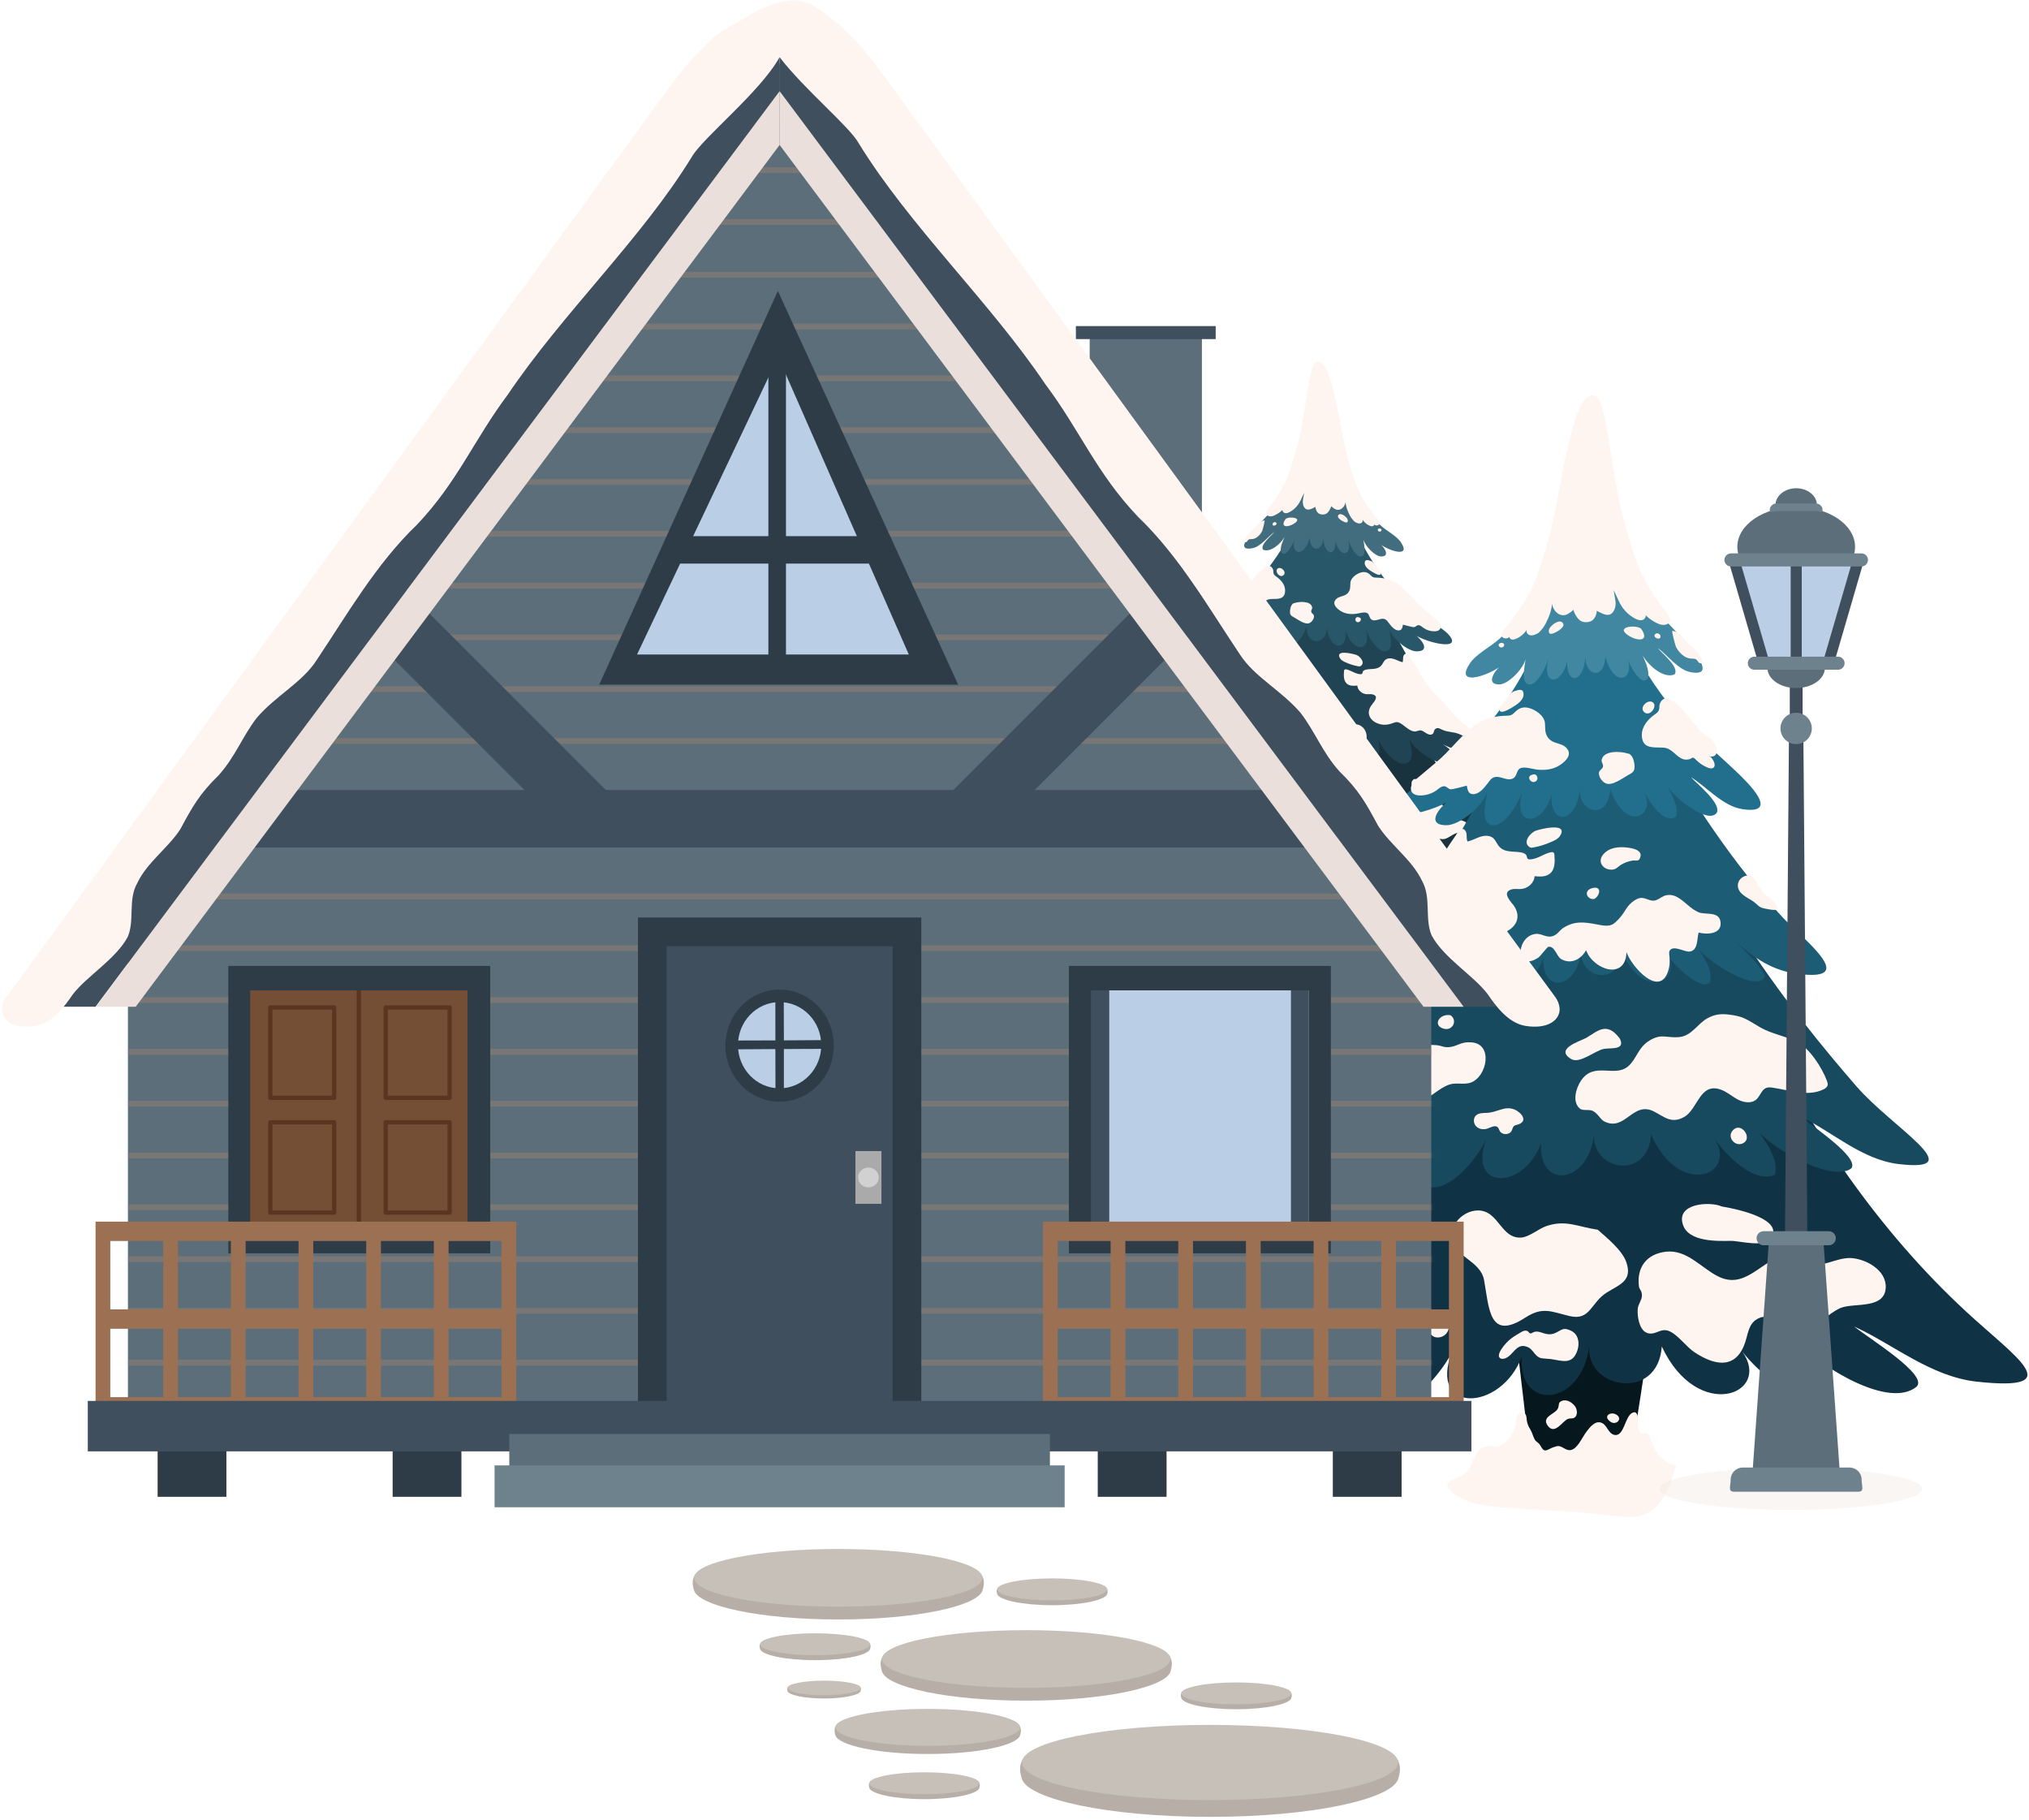 <?xml version="1.0" encoding="UTF-8"?> <svg xmlns="http://www.w3.org/2000/svg" width="475" height="426" viewBox="0 0 475 426" fill="none"> <path d="M298.369 223.398C298.369 223.398 302.409 254.688 304.109 257.688C304.439 258.268 317.789 257.688 317.789 257.688L321.929 222.398L298.369 223.398Z" fill="black"></path> <path d="M295.449 253.328C297.629 252.818 298.689 251.348 299.409 249.298C299.549 248.888 299.589 248.528 299.989 248.318C300.279 248.158 300.639 248.358 300.909 248.238C301.889 247.818 300.899 244.408 302.299 244.988C303.549 245.508 303.599 248.908 305.239 248.468C306.149 248.228 306.319 246.938 307.159 246.588C308.149 246.178 308.939 247.178 309.479 247.868C310.109 248.668 310.779 250.248 311.659 250.738C312.339 251.108 312.799 250.748 313.349 250.458C313.969 250.138 314.139 250.228 314.829 250.458C315.479 250.678 316.009 251.248 316.459 250.728C316.779 250.358 316.779 250.078 317.189 249.728C317.489 249.488 317.579 249.478 317.759 249.118C318.019 248.608 318.109 248.098 318.419 247.598C318.689 247.178 318.829 246.848 318.929 246.358C319.009 246.008 318.959 245.408 319.219 245.168C319.659 244.768 320.169 244.988 320.419 245.398C320.739 245.938 320.639 246.758 320.839 247.348C321.179 248.368 322.039 249.648 323.029 250.138C323.899 250.558 324.829 250.038 325.719 250.378C326.979 250.868 327.399 252.688 328.039 253.798C328.609 254.798 329.569 255.028 330.559 255.478C331.579 255.948 331.869 256.448 330.909 257.358C328.619 259.548 324.419 259.788 321.499 260.008C316.209 260.408 310.949 260.508 305.679 261.198C303.459 261.488 300.979 261.788 299.109 260.268C297.919 259.308 296.619 257.758 295.449 253.328Z" fill="#FFF5F0"></path> <path d="M311.459 243.91C311.109 244.3 310.94 245.11 311.26 245.58C311.59 246.08 312.029 245.82 312.499 246C313.349 246.31 314.54 248.54 315.64 247.13C316.81 245.64 314.489 245.25 314.089 244.37C313.819 243.77 314.119 243.41 313.429 243.15C312.879 242.94 312.119 243.13 311.459 243.91Z" fill="#FFF5F0"></path> <path d="M304.55 245.59C304.09 246.23 305 246.96 305.76 246.45C307.13 245.52 305.66 244.69 304.76 245.38C304.67 245.45 304.6 245.52 304.55 245.59Z" fill="#FFF5F0"></path> <path d="M304.47 153.318C304.17 153.328 303.86 153.398 303.53 153.518C300.29 154.788 300.03 135.168 299.49 137.248C292.18 165.818 277.51 203.438 249.67 229.138C241.96 236.248 233.41 241.708 248.02 240.128C255.33 239.338 261.27 234.198 267.38 231.438C264.89 233.418 255.63 239.098 257.54 240.918C261.92 244.488 272.56 237.758 275.99 234.198C274.09 236.968 271.76 240.148 272.87 242.098C275.74 244.488 282.61 238.538 285.01 235.378C280.23 242.098 292.06 246.658 297.7 234.578C298.32 243.268 309.62 241.308 309.14 234.588C310.34 244.068 320.39 244.858 319.77 236.168C323.02 244.858 334.62 245.258 330.76 235.378C332.01 238.148 337.22 244.858 341.93 244.468C346.63 244.068 344.66 238.538 343.91 235.378C345.22 238.938 354.02 244.468 359.28 244.468C367.69 244.468 361.51 238.938 356.64 236.958C361.62 240.518 388.77 240.868 377.51 235.798C368.14 231.588 358.32 220.398 354.6 216.018C336.65 194.898 326.13 177.858 318.9 153.308C318.38 151.578 307.36 153.208 304.47 153.318Z" fill="#0E1D25"></path> <path d="M304.701 132.52C304.471 132.53 304.221 132.58 303.961 132.69C301.421 133.76 300.541 133.71 300.181 135.49C295.371 159.3 277.171 181.91 267.011 193.59C261.301 200.16 248.851 207.17 260.331 205.83C266.071 205.16 270.741 200.82 275.541 198.49C273.591 200.16 266.571 204.78 267.811 206.5C270.691 208.7 279.621 203.83 282.311 200.83C280.811 203.17 279.291 205.17 279.861 207.5C283.111 209 287.511 204.5 289.401 201.83C285.651 207.5 294.941 211.36 299.371 201.15C299.861 208.49 308.741 206.83 308.361 201.16C309.311 209.17 317.201 209.84 316.711 202.49C319.271 209.83 328.381 210.17 325.341 201.82C326.321 204.16 330.421 209.83 334.111 209.5C337.811 209.17 336.261 204.49 335.661 201.82C336.691 204.82 343.611 209.5 347.741 209.5C354.351 209.5 349.501 204.83 345.671 203.16C347.491 204.13 367.141 207.64 361.481 203.26C354.881 198.14 346.591 192.63 343.661 188.93C329.561 171.09 321.681 153.25 316.011 132.51C315.641 131.05 306.971 132.43 304.701 132.52Z" fill="#18333E"></path> <path d="M307.79 119.422C307.62 119.432 307.45 119.472 307.27 119.552C305.46 120.382 304.83 120.342 304.57 121.712C301.14 140.042 282.96 162.962 277.46 168.162C272.91 172.452 267.98 176.912 276.17 175.882C280.26 175.372 282.96 173.502 286.2 170.682C284.81 171.972 281.36 175.422 281.5 176.392C282.8 178.712 289.92 174.332 291.84 172.022C290.77 173.822 289.69 175.362 290.09 177.162C291.29 178.712 295.55 174.852 296.89 172.792C294.21 177.162 300.84 180.132 304 172.272C304.35 177.922 310.68 176.642 310.41 172.282C311.09 178.452 316.72 178.962 316.37 173.312C318.19 178.972 324.69 179.222 322.53 172.802C323.23 174.602 326.15 178.972 328.79 178.712C331.43 178.452 330.32 174.852 329.9 172.802C330.63 175.112 335.57 178.712 338.52 178.712C343.23 178.712 339.77 175.112 337.04 173.832C343.95 177.722 354.73 177.312 348.42 174.012C343.17 171.272 337.7 165.722 335.61 162.872C325.55 149.132 319.94 135.392 315.89 119.432C315.59 118.292 309.41 119.352 307.79 119.422Z" fill="#204453"></path> <path d="M308.661 99.501C308.541 99.511 308.401 99.541 308.271 99.621C306.911 100.361 306.821 104.821 306.631 106.041C304.061 122.411 302.231 126.081 295.781 134.441C293.531 137.361 290.371 139.811 286.011 143.941C284.211 145.641 278.871 150.821 284.991 149.911C288.051 149.451 290.551 146.471 293.111 144.861C292.071 146.011 288.511 148.811 288.991 150.371C290.071 152.441 295.291 148.541 296.731 146.471C295.931 148.081 295.121 149.451 295.421 151.061C297.281 152.451 299.501 149.001 300.511 147.161C298.511 151.061 303.471 153.711 305.831 146.701C306.091 151.751 310.831 150.611 310.631 146.711C311.131 152.211 315.351 152.671 315.091 147.631C316.451 152.681 321.321 152.911 319.701 147.171C320.221 148.781 322.411 152.681 324.381 152.451C326.351 152.221 325.521 149.011 325.211 147.171C325.761 149.241 329.451 152.451 331.661 152.451C335.191 152.451 332.601 149.241 330.551 148.091C332.641 150.151 343.201 152.871 338.941 148.321C337.831 147.141 333.681 144.651 331.611 143.041C319.761 133.831 313.631 117.601 310.601 103.341C310.371 102.311 309.871 99.431 308.661 99.501Z" fill="#285769"></path> <path d="M308.45 89.868C308.37 89.868 308.28 89.898 308.2 89.958C307.32 90.518 307.26 93.928 307.14 94.858C305.48 107.348 304.29 110.148 300.11 116.528C298.65 118.748 296.61 120.628 293.78 123.778C292.62 125.078 289.15 129.028 293.12 128.328C295.11 127.978 296.72 125.698 298.38 124.478C297.7 125.348 294.85 127.558 295.71 128.678C297.46 129.378 299.79 127.278 300.72 125.698C300.2 126.928 299.68 127.978 299.87 129.198C300.87 130.758 302.52 127.618 303.17 126.218C301.87 129.198 305.09 131.218 306.62 125.868C306.79 129.718 309.86 128.848 309.73 125.868C310.06 130.068 312.79 130.418 312.62 126.568C313.5 130.418 316.65 130.598 315.6 126.218C315.94 127.448 317.36 130.418 318.63 130.248C319.91 130.078 319.37 127.628 319.17 126.218C319.53 127.798 321.92 130.248 323.35 130.248C325.64 130.248 323.96 127.798 322.63 126.918C323.98 128.498 330.52 130.948 328.07 127.098C327.14 125.518 324.66 124.298 323.32 123.068C315.64 116.048 311.67 103.658 309.71 92.778C309.56 92.018 309.23 89.818 308.45 89.868Z" fill="#416D7E"></path> <path d="M322.919 122.709C323.329 122.199 321.639 120.509 321.329 120.049C320.589 118.949 319.739 117.819 319.069 116.709C317.569 114.229 316.739 111.359 315.899 108.579C313.529 100.729 311.879 82.529 307.999 84.889C306.459 85.839 305.859 95.009 304.269 101.949C303.629 104.719 302.879 107.409 301.949 110.079C301.759 110.629 301.559 111.179 301.349 111.729C300.929 112.819 299.279 115.809 298.939 116.259C298.439 116.919 297.939 117.579 297.459 118.249C297.099 118.759 295.839 120.059 296.689 120.639C296.969 120.829 297.329 120.879 297.659 120.839C297.989 120.799 298.309 120.669 298.609 120.509C299.219 120.199 299.779 119.799 300.259 119.319C300.159 119.669 300.479 120.029 300.829 120.099C301.189 120.169 301.549 120.039 301.869 119.869C302.729 119.429 303.459 118.759 303.999 117.949C304.199 117.649 304.379 117.339 304.519 117.009C304.629 116.739 305.159 115.639 305.299 115.359C305.219 115.879 305.099 116.579 305.039 116.909C304.919 117.569 305.009 118.429 305.489 118.939C306.209 119.699 307.229 118.979 307.969 118.629C308.049 118.689 307.889 118.579 307.969 118.629C307.939 119.159 308.299 119.959 308.779 120.219C309.269 120.489 309.989 120.509 310.489 120.229C311.069 119.899 311.569 118.899 311.649 118.439C311.649 118.569 312.399 119.129 312.779 119.259C314.049 119.679 315.129 118.249 315.019 117.069C314.909 118.219 315.459 119.589 315.969 120.579C316.249 121.139 316.579 121.549 317.009 122.009C317.219 122.229 317.649 122.399 317.939 122.479C318.229 122.569 318.579 122.529 318.809 122.319C319.039 122.109 319.099 121.719 318.889 121.489C319.289 122.189 319.929 122.749 320.679 123.059C320.869 123.139 321.089 123.209 321.299 123.169C321.509 123.139 321.709 122.969 321.719 122.759C322.029 123.089 322.629 123.059 322.919 122.709Z" fill="#FFF5F0"></path> <path d="M314.28 120.46C313.83 120.26 313.38 120.27 313.23 120.73C313.05 121.24 314.07 121.87 314.44 122.04C314.95 122.28 315.53 122.53 315.53 121.81C315.52 121.36 314.89 120.72 314.28 120.46Z" fill="#FFF5F0"></path> <path d="M322.629 123.813C322.579 123.863 322.549 123.923 322.549 124.003C322.529 124.473 323.219 124.573 323.389 124.193C323.579 123.723 322.869 123.563 322.629 123.813Z" fill="#FFF5F0"></path> <path d="M300.97 121.469C299.56 123.479 301.48 123.519 303 122.519C305.12 121.119 301.75 120.799 300.97 121.469Z" fill="#FFF5F0"></path> <path d="M298.421 122.18C298.831 122.24 299.081 122.67 298.561 122.94C297.841 123.33 297.581 122.38 298.421 122.18Z" fill="#FFF5F0"></path> <path d="M291.7 125.703C292.25 124.943 293.17 124.093 293.33 123.973C294.17 123.293 294.85 121.913 296.04 121.813C296.18 121.803 295.56 124.153 295.46 124.343C295.03 125.173 294.16 126.093 293.17 126.173C292.86 126.203 292.51 126.143 292.26 126.333C292.12 126.443 292.04 126.613 291.93 126.743C291.81 126.873 291.62 126.973 291.46 126.893C291.13 126.703 291.33 126.223 291.7 125.703Z" fill="#FFF5F0"></path> <path d="M290.27 141.566C288.53 141.966 288.9 139.846 289.73 139.036C290.16 138.616 290.7 138.356 291.16 137.986C291.76 137.506 292.16 136.896 292.67 136.336C293.4 135.526 296.87 130.546 298.01 133.266C298.15 133.596 298.05 133.966 298.16 134.266C298.33 134.726 298.78 134.926 299.18 135.246C300.24 136.106 301.08 137.326 300.8 138.786C300.47 140.506 298.63 140.096 297.35 140.216C296.06 140.336 295.51 141.616 294.34 142.016C293.95 142.146 293.72 142.086 293.41 142.046C293.3 142.036 292.83 141.766 292.79 141.766C292.58 141.796 292.31 142.116 292.14 142.266C291.76 142.606 291.41 142.886 290.95 143.106C290.54 143.306 289.79 143.716 289.46 143.266C289.13 142.816 289.66 142.016 289.93 141.696" fill="#FFF5F0"></path> <path d="M298.899 133.347C298.629 134.057 299.659 135.287 300.449 134.637C301.349 133.887 299.869 132.477 299.089 133.087C298.999 133.167 298.939 133.247 298.899 133.347Z" fill="#FFF5F0"></path> <path d="M328.44 146.201C328.29 146.871 328.24 147.551 327.4 147.551C326.51 147.551 325.74 146.611 325.25 145.971C324.81 145.401 324.54 144.861 323.76 144.821C323 144.791 322.22 145.341 321.45 145.171C320.49 144.961 320.71 143.891 320.09 143.501C319.46 143.111 317.99 143.621 317.32 143.681C315.92 143.811 314.67 143.631 313.53 142.791C312.67 142.151 311.78 141.171 312.87 140.161C313.47 139.601 314.4 139.601 315.09 139.171C315.53 138.901 315.86 138.461 316 137.971C316.15 137.431 316.08 136.851 316.15 136.301C316.27 135.351 317.22 134.591 318.05 134.201C318.78 133.861 319.59 133.731 320.3 134.171C320.99 134.591 321.12 135.181 322 135.191C324.14 135.211 326.03 135.671 327.74 137.091C329.71 138.731 331.24 140.821 333.19 142.461C334.28 143.371 335.37 144.291 336.46 145.201C337.63 146.191 337.63 147.731 335.87 147.761C334.97 147.781 334.07 147.521 333.33 147.021C332.94 146.761 332.44 146.231 331.93 146.331C331.58 146.401 331.4 146.751 330.99 146.801C330.74 146.811 328.44 146.211 328.44 146.201Z" fill="#FFF5F0"></path> <path d="M320.98 131.319C320.37 131.129 319.55 130.769 319.49 131.739C319.43 132.759 320.68 133.509 321.42 133.949C321.87 134.209 323.57 135.199 323.21 133.879C323.08 133.379 322.35 132.909 322.07 132.459C321.73 131.929 321.61 131.619 320.98 131.319Z" fill="#FFF5F0"></path> <path d="M318.111 144.492C317.411 144.142 316.951 145.202 317.631 145.562C318.391 145.952 319.101 144.662 318.111 144.492Z" fill="#FFF5F0"></path> <path d="M303.099 141.13C302.349 141.17 302.039 142.32 301.999 142.94C301.939 143.8 302.109 144.06 302.869 144.46C303.839 144.97 305.529 146.34 306.589 145.81C307.199 145.51 307.709 144.69 307.599 144.08C307.549 143.78 307.039 143.57 306.969 143.18C306.899 142.81 307.249 142.49 307.189 142.16C306.889 140.55 304.029 140.81 303.099 141.13Z" fill="#FFF5F0"></path> <path d="M341.428 168.301C342.728 169.481 344.078 170.461 345.208 171.821C345.488 172.151 345.768 172.561 345.658 172.981C344.158 173.171 342.848 172.301 341.518 171.771C340.238 171.271 338.958 171.391 337.718 170.841C337.018 170.531 336.578 170.151 335.988 170.641C335.588 170.981 335.778 171.721 335.138 171.911C334.258 172.181 333.448 171.111 332.648 170.951C332.158 170.861 331.638 171.281 331.008 171.191C330.058 171.061 329.118 170.161 328.358 169.621C326.778 168.491 326.778 169.191 325.008 169.551C322.368 170.081 319.158 167.951 320.978 165.181C321.068 165.051 321.208 164.881 321.358 164.691C321.938 163.961 322.708 162.951 321.418 162.551C320.938 162.401 320.418 162.511 319.918 162.481C318.848 162.411 317.828 161.541 317.758 160.461C316.928 160.541 316.008 160.591 315.358 160.061C314.538 159.401 314.548 158.171 314.638 157.111C314.648 156.971 314.668 156.821 314.778 156.731C314.888 156.631 315.058 156.651 315.208 156.681C316.368 156.921 317.368 157.811 318.558 157.801C318.658 157.801 318.758 157.791 318.828 157.731C318.968 157.631 318.968 157.431 319.018 157.271C319.148 156.901 319.598 156.751 319.988 156.691C321.278 156.471 322.648 156.801 323.528 155.561C323.778 155.201 323.948 154.771 324.278 154.471C324.818 153.991 325.638 154.021 326.328 154.241C327.018 154.461 327.648 154.841 328.348 154.991C328.508 154.631 328.448 154.211 328.488 153.811C328.538 153.421 328.808 152.971 329.208 153.001C329.518 153.021 329.728 153.311 329.888 153.571C330.728 154.881 331.638 155.971 332.298 157.361C333.668 160.271 336.108 162.471 338.268 164.781C339.358 165.991 340.228 167.211 341.428 168.301Z" fill="#FFF5F0"></path> <path d="M314.85 154.949C315.84 155.419 316.88 155.749 317.95 155.949C318.13 155.979 318.32 156.009 318.48 155.919C319.76 155.179 318.41 153.609 317.56 153.299C316.86 153.039 312.37 151.919 313.73 154.109C313.97 154.499 314.4 154.739 314.82 154.939C314.84 154.939 314.85 154.939 314.85 154.949Z" fill="#FFF5F0"></path> <path d="M303.02 155.965C304.4 155.775 305.99 155.885 306.96 157.065C307.9 158.215 306.91 159.525 305.48 159.425C304.88 159.385 304.57 158.925 304.09 158.635C303.54 158.315 302.96 158.125 302.4 158.005C301.75 157.875 301.3 158.285 301.07 157.395C300.85 156.595 301.63 156.155 303.02 155.965Z" fill="#FFF5F0"></path> <path d="M308.329 164.048C307.459 163.568 307.089 161.988 308.549 162.318C310.219 162.688 309.459 164.258 308.329 164.048Z" fill="#FFF5F0"></path> <path d="M308 168.046C309.92 167.696 311.36 167.476 313.14 168.556C313.92 169.036 314.1 169.726 315.06 169.946C315.93 170.146 316.71 169.466 317.55 169.546C320.72 169.866 320.89 175.715 317.18 173.295C316.83 173.065 315.78 171.596 315.54 171.576C314.51 171.476 314.29 173.116 313.54 173.526C311.97 174.406 310.42 173.526 309.62 172.116C308.53 175.176 303.41 176.935 303.26 172.425C302.45 174.755 297.79 179.956 296.58 174.996C296.44 174.426 296.43 173.845 296.47 173.265C296.49 172.965 296.61 172.486 296.45 172.206C295.89 171.266 294.06 172.436 293.33 172.346C291.92 172.166 292.2 170.336 291.88 169.346C290.65 169.676 288.24 169.646 288.42 167.746C288.59 165.896 290.81 166.626 291.92 166.136C293.19 165.576 294.02 164.455 295.21 163.785C295.76 163.475 296.36 163.356 296.98 163.476C297.48 163.576 297.91 163.925 298.35 164.145C298.52 164.225 298.68 164.296 298.86 164.316C299.62 164.426 300.34 163.746 301.15 163.916C301.43 163.976 301.68 164.106 301.92 164.256C302.51 164.616 303.01 165.146 303.37 165.746C303.84 166.546 304.55 167.446 305.31 167.986C306.05 168.496 307.23 168.196 308 168.046Z" fill="#FFF5F0"></path> <path d="M283.209 160.727C282.829 160.927 282.659 161.637 282.439 161.997C282.219 162.357 281.979 162.717 281.699 163.037C281.269 163.517 280.719 163.857 280.249 164.307C280.059 164.487 279.289 165.277 279.439 165.607C279.609 166.017 281.299 165.597 281.619 165.537C282.399 165.387 282.619 164.927 283.219 164.497C284.119 163.847 285.669 163.317 285.729 161.977C285.769 160.597 283.909 159.837 283.209 160.727Z" fill="#FFF5F0"></path> <path d="M349.93 196.246C349.95 196.606 350.06 197.006 350.3 197.446C351.51 199.726 354.15 200.046 356.28 201.056C357.8 201.776 361.04 205.276 362.13 202.786C363.19 200.366 357.79 199.606 356.27 198.466C354.99 197.506 354.33 195.716 352.81 195.036C351.11 194.286 349.87 194.936 349.93 196.246Z" fill="#FFF5F0"></path> <path d="M320.859 197.256C319.839 197.726 318.739 199.026 320.309 199.576C320.539 199.656 320.799 199.666 320.989 199.826C321.199 200.006 321.239 200.316 321.359 200.576C321.699 201.266 322.879 201.286 323.239 200.606C323.339 200.426 323.389 200.206 323.529 200.056C323.929 199.636 324.599 200.026 325.149 200.226C325.749 200.446 326.479 200.356 326.929 199.906C327.379 199.456 327.449 198.636 326.999 198.186C326.559 197.746 325.859 197.776 325.239 197.756C323.709 197.696 322.509 196.656 321.049 197.176C320.989 197.206 320.919 197.226 320.859 197.256Z" fill="#FFF5F0"></path> <path d="M327.749 186.647C324.229 186.827 325.219 192.007 327.749 192.967C328.869 193.387 330.089 192.927 331.199 193.297C332.839 193.857 334.159 195.417 335.909 196.017C338.589 196.937 338.629 196.057 340.689 195.097C341.689 194.637 343.829 195.297 344.049 193.867C344.289 192.367 341.979 192.017 340.989 191.627C338.829 190.767 339.089 189.967 337.729 188.457C336.669 187.277 334.699 186.927 333.199 187.077C332.239 187.177 332.049 187.517 330.979 187.357C329.849 187.207 329.319 186.527 327.749 186.647Z" fill="#FFF5F0"></path> <path d="M331.008 182.365C329.838 183.155 330.628 184.855 332.038 184.495C333.878 184.035 332.828 182.075 331.008 182.365Z" fill="#FFF5F0"></path> <path d="M282.119 184.328C280.319 185.338 278.259 185.638 276.419 186.548C274.419 187.538 272.419 190.678 271.659 192.738C271.579 192.958 271.509 193.198 271.569 193.418C271.649 193.728 271.939 193.918 272.219 194.058C274.659 195.258 277.539 194.188 280.239 193.788C280.559 193.738 280.899 193.708 281.209 193.808C281.979 194.078 282.189 195.078 282.799 195.628C283.569 196.328 284.799 196.138 285.719 195.658C286.639 195.178 287.429 194.448 288.409 194.098C291.719 192.908 292.039 197.158 294.149 198.378C296.169 199.548 297.299 198.388 298.929 197.548C302.309 195.808 303.479 200.788 306.789 199.098C307.429 198.768 307.779 197.828 308.609 197.438C309.229 197.148 310.149 197.488 310.649 197.058C311.859 196.008 311.239 193.898 310.499 192.758C308.429 189.548 305.159 192.278 303.009 190.408C301.659 189.238 301.499 187.488 299.669 186.358C297.729 185.168 296.939 186.008 294.919 185.798C292.989 185.588 292.089 183.678 290.489 182.818C289.059 182.048 287.909 182.128 286.379 182.378C284.579 182.658 283.649 183.468 282.119 184.328Z" fill="#FFF5F0"></path> <path d="M284.3 201.505C284.39 200.505 285.66 199.445 286.59 200.615C287.4 201.635 286.19 203.065 285.02 202.605C284.46 202.385 284.26 201.945 284.3 201.505Z" fill="#FFF5F0"></path> <path d="M304.33 186.035C303.39 187.855 305.64 187.505 306.77 187.665C308.13 187.865 310.62 190.085 311.98 189.275C314.69 187.655 310.53 186.465 309.61 185.935C307.84 184.925 306.4 183.275 304.33 186.035Z" fill="#FFF5F0"></path> <path d="M334.88 222.907C333.18 228.607 337.21 226.847 340.4 228.157C342.51 229.027 344.9 231.347 347.51 230.657C349.01 230.267 348.59 228.757 349.91 228.047C351.27 227.317 352.95 228.257 354.25 228.627C355.67 229.037 361.53 229.857 359.04 226.567C360.27 226.137 361.68 227.697 363.2 227.437C365.39 227.067 364.11 225.587 362.85 224.087C360.54 221.347 357.9 217.087 354.65 215.477C352.09 214.207 353.07 216.367 351.55 217.977C349.83 219.797 346.94 218.727 344.88 218.177C341.44 217.257 337.77 217.657 334.88 222.907Z" fill="#FFF5F0"></path> <path d="M353.26 231.817C352.65 232.277 351.67 232.617 351.05 231.967C350.54 231.437 350.55 230.497 351.3 230.217C351.69 230.067 352.11 229.997 352.53 230.017C352.62 230.017 352.72 230.027 352.81 229.987C352.88 229.957 352.93 229.887 353 229.847C353.22 229.697 353.54 229.767 353.74 229.947C354.57 230.697 353.95 231.287 353.26 231.817Z" fill="#FFF5F0"></path> <path d="M354.39 237.365C353.59 240.135 355.99 240.605 358.06 241.025C359.79 241.365 362.18 242.595 363.89 242.445C364.48 240.655 362.8 240.515 361.78 239.635C360.56 238.585 360.21 237.225 359.19 236.065C358.44 235.205 357.33 234.375 356.13 234.525C354.15 234.755 354.34 236.475 354.39 237.365Z" fill="#FFF5F0"></path> <path d="M307.79 216.189C306.34 217.469 303.94 219.429 303.3 221.279C302.28 224.229 304.3 224.799 306.35 226.069C308.92 227.659 308.93 230.589 312.27 229.789C315.12 229.099 316.49 228.279 319.2 230.039C324.9 233.739 324.9 228.729 325.72 224.139C326.27 221.049 330.5 220.429 330.82 217.579C331.16 214.589 327.6 212.169 325.12 213.559C323.2 214.639 322.47 217.619 319.86 217.429C318.59 217.339 317.12 216.029 315.88 215.609C312.78 214.569 310.97 215.719 307.79 216.189Z" fill="#FFF5F0"></path> <path d="M321.39 233.283C320.88 232.913 320.27 232.553 319.72 232.243C319.41 232.063 318.96 232.013 318.72 232.283C318.65 232.353 318.61 232.453 318.52 232.503C318.34 232.603 318.13 232.443 317.95 232.353C317.57 232.163 317.12 232.243 316.72 232.373C315.72 232.713 315.1 232.823 314.16 232.293C313.26 231.793 313.04 231.643 312.07 232.073C310.88 232.603 310.63 233.973 310.99 235.133C311.77 237.603 313.44 236.803 315.29 236.553C315.64 236.503 316.63 236.493 316.96 236.353C317.78 235.993 318.04 235.043 318.78 234.703C320.86 233.753 321.14 236.513 322.88 236.543C324.27 236.323 322.46 234.073 321.39 233.283Z" fill="#FFF5F0"></path> <path d="M277.85 229.625C279.22 230.535 280.89 229.495 282.29 230.065C284.21 230.855 284.03 232.805 284.78 234.525C286.4 238.285 289.65 237.375 292.49 235.525C293.85 234.645 295.01 232.905 296.4 232.215C297.9 231.475 298.72 232.995 300.11 232.405C301.3 231.905 301.58 229.755 301.49 228.665C301.43 227.925 300.82 227.265 300.83 226.565C300.83 225.715 301.23 225.665 301.3 225.105C301.69 222.215 300.17 219.975 297.01 219.645C293.72 219.305 291.51 222.175 288.87 223.525C284.69 225.655 282.27 221.365 278.67 220.305C276.7 219.725 276.16 221.055 274.39 221.595C272.38 222.215 270.11 220.545 267.87 220.655C265.58 220.765 262.24 222.525 262.39 225.345C262.57 228.685 267.16 227.725 269.3 228.445C272.03 229.365 275.49 234.505 277.85 229.625Z" fill="#FFF5F0"></path> <path d="M288.24 212.516C290.06 211.696 295.47 211.956 294.38 215.366C293.48 218.176 288.8 217.956 286.82 217.936C285.39 217.916 281.42 219.116 280.39 217.386C278.72 214.586 285.15 213.026 288.24 212.516Z" fill="#FFF5F0"></path> <path d="M331.419 230.643C332.269 230.143 334.289 230.543 334.279 231.983C334.269 233.973 330.519 233.373 331.419 230.643Z" fill="#FFF5F0"></path> <path d="M388.051 298.543C388.051 298.543 382.051 345.013 379.531 349.473C379.041 350.333 359.221 349.473 359.221 349.473L353.061 297.062L388.051 298.543Z" fill="#06171E"></path> <path d="M392.371 343.007C389.131 342.257 387.561 340.067 386.491 337.027C386.281 336.417 386.221 335.887 385.631 335.577C385.201 335.347 384.671 335.637 384.271 335.467C382.811 334.847 384.291 329.777 382.201 330.647C380.341 331.417 380.261 336.477 377.831 335.817C376.481 335.457 376.221 333.547 374.971 333.027C373.501 332.417 372.331 333.897 371.521 334.927C370.581 336.107 369.601 338.467 368.281 339.187C367.281 339.737 366.591 339.197 365.771 338.767C364.861 338.287 364.591 338.427 363.571 338.767C362.611 339.087 361.811 339.937 361.151 339.167C360.671 338.617 360.681 338.197 360.061 337.687C359.621 337.327 359.491 337.317 359.211 336.777C358.831 336.017 358.691 335.257 358.231 334.527C357.831 333.897 357.631 333.407 357.471 332.687C357.351 332.157 357.431 331.277 357.041 330.927C356.391 330.327 355.631 330.657 355.261 331.267C354.781 332.067 354.931 333.287 354.641 334.167C354.141 335.677 352.861 337.587 351.381 338.307C350.091 338.937 348.711 338.157 347.391 338.667C345.511 339.397 344.891 342.097 343.951 343.747C343.101 345.227 341.681 345.577 340.211 346.247C338.691 346.937 338.261 347.687 339.691 349.047C343.091 352.297 349.331 352.657 353.661 352.977C361.521 353.567 369.321 353.717 377.151 354.737C380.441 355.167 384.131 355.617 386.901 353.357C388.701 351.877 390.641 349.577 392.371 343.007Z" fill="#FFF5F0"></path> <path d="M368.612 329.004C369.132 329.594 369.382 330.794 368.912 331.484C368.412 332.224 367.762 331.844 367.072 332.104C365.812 332.564 364.042 335.884 362.402 333.784C360.672 331.574 364.112 330.994 364.702 329.684C365.112 328.784 364.652 328.264 365.672 327.874C366.492 327.564 367.632 327.854 368.612 329.004Z" fill="#FFF5F0"></path> <path d="M378.862 331.514C379.552 332.464 378.192 333.554 377.062 332.794C375.032 331.414 377.212 330.184 378.542 331.204C378.682 331.294 378.782 331.404 378.862 331.514Z" fill="#FFF5F0"></path> <path d="M378.99 194.458C379.43 194.478 379.9 194.568 380.38 194.758C385.19 196.638 385.58 167.508 386.38 170.588C397.24 213.018 419.02 268.898 460.37 307.068C471.82 317.638 484.52 325.738 462.82 323.388C451.97 322.218 443.14 314.578 434.07 310.478C437.77 313.408 451.52 321.858 448.68 324.568C442.17 329.878 426.37 319.878 421.28 314.588C424.11 318.698 427.56 323.428 425.91 326.328C421.65 329.878 411.45 321.048 407.88 316.348C414.98 326.328 397.41 333.108 389.04 315.158C388.12 328.068 371.33 325.148 372.04 315.178C370.25 329.268 355.33 330.438 356.26 317.528C351.43 330.438 334.21 331.028 339.94 316.358C338.08 320.468 330.34 330.448 323.36 329.858C316.38 329.268 319.31 321.058 320.42 316.358C318.48 321.638 305.4 329.858 297.59 329.858C285.09 329.858 294.27 321.638 301.51 318.708C294.11 323.988 253.78 324.518 270.52 316.988C284.43 310.728 299.02 294.108 304.55 287.608C331.2 256.238 346.84 230.938 357.57 194.468C358.32 191.868 374.69 194.288 378.99 194.458Z" fill="#103245"></path> <path d="M378.641 163.571C378.991 163.591 379.351 163.661 379.741 163.821C383.521 165.411 384.821 165.341 385.361 167.981C392.501 203.341 419.541 236.921 434.621 254.281C443.101 264.041 461.591 274.451 444.541 272.461C436.011 271.471 429.081 265.021 421.941 261.551C424.841 264.031 435.261 270.901 433.421 273.451C429.141 276.711 415.881 269.491 411.881 265.021C414.101 268.491 416.361 271.471 415.521 274.931C410.691 277.151 404.161 270.471 401.351 266.511C406.931 274.931 393.121 280.671 386.541 265.511C385.811 276.411 372.621 273.951 373.181 265.521C371.781 277.411 360.051 278.411 360.771 267.501C356.981 278.411 343.441 278.901 347.951 266.511C346.491 269.981 340.411 278.411 334.921 277.911C329.431 277.411 331.731 270.471 332.611 266.511C331.091 270.971 320.811 277.911 314.671 277.911C304.851 277.911 312.061 270.971 317.751 268.491C315.041 269.941 285.861 275.151 294.271 268.641C304.081 261.041 316.391 252.851 320.731 247.351C341.681 220.861 353.371 194.361 361.801 163.561C362.401 161.381 375.271 163.431 378.641 163.571Z" fill="#174A5F"></path> <path d="M374.049 144.108C374.299 144.118 374.559 144.178 374.829 144.308C377.529 145.538 378.459 145.478 378.839 147.508C383.929 174.738 410.939 208.778 419.109 216.498C425.869 222.878 433.189 229.488 421.029 227.958C414.949 227.198 410.939 224.418 406.129 220.238C408.199 222.148 413.309 227.278 413.109 228.718C411.189 232.168 400.609 225.668 397.749 222.228C399.339 224.898 400.949 227.188 400.339 229.858C398.549 232.168 392.239 226.418 390.239 223.368C394.219 229.858 384.369 234.268 379.679 222.598C379.159 230.998 369.759 229.098 370.159 222.608C369.159 231.768 360.789 232.538 361.309 224.138C358.609 232.538 348.949 232.918 352.169 223.378C351.129 226.048 346.789 232.538 342.869 232.158C338.959 231.778 340.599 226.428 341.229 223.378C340.139 226.818 332.809 232.158 328.429 232.158C321.429 232.158 326.569 226.818 330.629 224.908C320.369 230.688 304.359 230.068 313.739 225.178C321.539 221.108 329.659 212.858 332.759 208.628C347.699 188.228 356.039 167.818 362.049 144.108C362.469 142.428 371.639 143.998 374.049 144.108Z" fill="#1C5C75"></path> <path d="M372.76 114.517C372.94 114.527 373.14 114.587 373.34 114.697C375.36 115.787 375.49 122.417 375.77 124.237C379.58 148.547 382.3 154.007 391.89 166.417C395.23 170.747 399.92 174.387 406.4 180.527C409.07 183.057 417.01 190.747 407.91 189.387C403.36 188.707 399.66 184.277 395.85 181.887C397.4 183.587 402.69 187.757 401.98 190.067C400.37 193.147 392.62 187.347 390.49 184.277C391.68 186.667 392.88 188.707 392.43 191.097C389.67 193.157 386.37 188.027 384.87 185.307C387.85 191.097 380.48 195.037 376.97 184.617C376.58 192.117 369.54 190.417 369.84 184.627C369.09 192.807 362.83 193.487 363.22 185.987C361.2 193.487 353.97 193.827 356.38 185.307C355.6 187.697 352.36 193.487 349.42 193.147C346.49 192.807 347.72 188.037 348.19 185.307C347.38 188.377 341.89 193.147 338.61 193.147C333.37 193.147 337.22 188.377 340.25 186.677C337.15 189.747 321.47 193.767 327.79 187.017C329.43 185.267 335.6 181.567 338.67 179.177C356.27 165.507 365.38 141.387 369.88 120.217C370.22 118.697 370.96 114.427 372.76 114.517Z" fill="#216F8C"></path> <path d="M373.069 100.22C373.189 100.23 373.319 100.27 373.449 100.35C374.759 101.18 374.84 106.24 375.03 107.63C377.5 126.18 379.259 130.34 385.469 139.81C387.639 143.11 390.669 145.89 394.869 150.58C396.599 152.51 401.739 158.38 395.849 157.34C392.899 156.82 390.499 153.44 388.039 151.62C389.039 152.92 393.289 156.19 392.009 157.86C389.419 158.9 385.949 155.78 384.569 153.44C385.339 155.26 386.119 156.82 385.829 158.64C384.349 160.96 381.899 156.3 380.929 154.22C382.859 158.64 378.089 161.65 375.809 153.69C375.559 159.41 370.999 158.12 371.189 153.7C370.699 159.94 366.649 160.46 366.899 154.74C365.589 160.46 360.909 160.72 362.469 154.22C361.969 156.04 359.859 160.46 357.959 160.2C356.059 159.94 356.859 156.3 357.159 154.22C356.629 156.56 353.079 160.2 350.959 160.2C347.559 160.2 350.059 156.56 352.019 155.26C350.009 157.6 340.299 161.24 343.949 155.52C345.329 153.18 349.009 151.36 350.999 149.54C362.399 139.11 368.299 120.71 371.219 104.56C371.429 103.41 371.909 100.15 373.069 100.22Z" fill="#4287A1"></path> <path d="M351.589 149.004C350.969 148.244 353.499 145.734 353.949 145.064C355.049 143.434 356.309 141.754 357.309 140.104C359.539 136.424 360.759 132.164 362.009 128.024C365.529 116.364 367.979 89.334 373.739 92.834C376.029 94.244 376.909 107.864 379.289 118.174C380.229 122.284 381.349 126.284 382.729 130.254C383.019 131.074 383.299 131.894 383.619 132.704C384.249 134.314 386.689 138.764 387.199 139.434C387.949 140.414 388.689 141.394 389.399 142.394C389.929 143.144 391.809 145.074 390.549 145.944C390.139 146.224 389.609 146.304 389.109 146.244C388.609 146.184 388.139 145.984 387.689 145.754C386.789 145.294 385.959 144.694 385.239 143.984C385.389 144.504 384.919 145.044 384.389 145.144C383.859 145.254 383.319 145.044 382.839 144.804C381.559 144.144 380.469 143.144 379.679 141.954C379.389 141.514 379.109 141.044 378.909 140.554C378.739 140.144 377.959 138.524 377.759 138.104C377.879 138.874 378.059 139.924 378.149 140.404C378.339 141.384 378.189 142.654 377.479 143.414C376.409 144.544 374.889 143.474 373.799 142.954C373.919 142.874 373.679 143.034 373.799 142.954C373.839 143.744 373.319 144.924 372.599 145.314C371.869 145.714 370.799 145.754 370.059 145.324C369.199 144.834 368.449 143.344 368.329 142.664C368.329 142.854 367.219 143.694 366.639 143.884C364.749 144.504 363.149 142.394 363.319 140.624C363.479 142.334 362.659 144.364 361.909 145.834C361.489 146.664 361.009 147.274 360.359 147.954C360.039 148.284 359.409 148.524 358.969 148.654C358.529 148.784 358.019 148.724 357.679 148.414C357.339 148.104 357.259 147.524 357.559 147.184C356.959 148.224 356.009 149.054 354.899 149.514C354.609 149.634 354.299 149.734 353.989 149.684C353.679 149.634 353.379 149.394 353.359 149.084C352.899 149.564 352.009 149.524 351.589 149.004Z" fill="#FFF5F0"></path> <path d="M364.41 145.654C365.08 145.354 365.74 145.374 365.98 146.054C366.24 146.814 364.74 147.744 364.19 147.994C363.43 148.344 362.57 148.714 362.58 147.654C362.58 147.004 363.51 146.044 364.41 145.654Z" fill="#FFF5F0"></path> <path d="M352.02 150.634C352.09 150.704 352.13 150.794 352.14 150.914C352.17 151.614 351.15 151.764 350.9 151.204C350.59 150.504 351.65 150.264 352.02 150.634Z" fill="#FFF5F0"></path> <path d="M384.191 147.154C386.291 150.134 383.431 150.204 381.171 148.704C378.021 146.634 383.021 146.164 384.191 147.154Z" fill="#FFF5F0"></path> <path d="M387.969 148.211C387.349 148.291 386.999 148.931 387.759 149.341C388.819 149.911 389.219 148.511 387.969 148.211Z" fill="#FFF5F0"></path> <path d="M397.949 153.446C397.139 152.316 395.77 151.056 395.53 150.866C394.28 149.866 393.269 147.806 391.499 147.656C391.289 147.636 392.219 151.136 392.359 151.416C392.989 152.656 394.29 154.016 395.77 154.136C396.24 154.176 396.749 154.096 397.119 154.376C397.329 154.536 397.439 154.786 397.619 154.986C397.789 155.186 398.079 155.336 398.309 155.206C398.799 154.926 398.499 154.216 397.949 153.446Z" fill="#FFF5F0"></path> <path d="M400.071 177.001C402.661 177.601 402.111 174.451 400.881 173.241C400.241 172.621 399.451 172.231 398.761 171.691C397.871 170.981 397.271 170.071 396.521 169.231C395.441 168.031 390.281 160.641 388.591 164.681C388.391 165.171 388.541 165.721 388.371 166.161C388.121 166.851 387.451 167.141 386.851 167.621C385.281 168.901 384.021 170.711 384.441 172.881C384.931 175.441 387.661 174.821 389.561 175.001C391.471 175.181 392.291 177.071 394.021 177.681C394.591 177.881 394.951 177.781 395.401 177.731C395.561 177.711 396.251 177.311 396.321 177.321C396.641 177.371 397.041 177.841 397.281 178.061C397.851 178.571 398.371 178.991 399.041 179.311C399.651 179.611 400.761 180.221 401.251 179.551C401.751 178.891 400.961 177.701 400.551 177.211" fill="#FFF5F0"></path> <path d="M387.25 164.801C387.65 165.861 386.12 167.691 384.95 166.711C383.61 165.591 385.81 163.501 386.97 164.411C387.1 164.531 387.2 164.661 387.25 164.801Z" fill="#FFF5F0"></path> <path d="M343.38 183.879C343.6 184.879 343.68 185.879 344.93 185.879C346.25 185.869 347.39 184.479 348.13 183.529C348.79 182.689 349.18 181.869 350.34 181.829C351.46 181.789 352.63 182.599 353.78 182.349C355.21 182.049 354.88 180.439 355.81 179.869C356.75 179.289 358.92 180.049 359.93 180.139C362 180.329 363.87 180.059 365.56 178.809C366.83 177.869 368.15 176.409 366.55 174.899C365.66 174.069 364.28 174.059 363.25 173.429C362.6 173.029 362.1 172.379 361.89 171.639C361.66 170.839 361.77 169.979 361.67 169.149C361.5 167.729 360.08 166.609 358.84 166.039C357.75 165.539 356.56 165.339 355.5 165.989C354.47 166.619 354.28 167.489 352.98 167.509C349.8 167.539 347 168.219 344.46 170.339C341.54 172.769 339.26 175.879 336.36 178.309C334.74 179.669 333.13 181.019 331.51 182.379C329.77 183.839 329.78 186.139 332.38 186.179C333.71 186.199 335.05 185.819 336.16 185.069C336.74 184.679 337.48 183.889 338.24 184.039C338.75 184.139 339.02 184.669 339.64 184.739C339.97 184.799 343.38 183.899 343.38 183.879Z" fill="#FFF5F0"></path> <path d="M354.461 161.791C355.371 161.511 356.591 160.981 356.671 162.421C356.761 163.941 354.901 165.051 353.801 165.701C353.131 166.091 350.611 167.552 351.141 165.602C351.341 164.852 352.421 164.171 352.841 163.501C353.351 162.691 353.521 162.231 354.461 161.791Z" fill="#FFF5F0"></path> <path d="M358.72 181.338C359.76 180.818 360.44 182.398 359.43 182.928C358.3 183.508 357.25 181.598 358.72 181.338Z" fill="#FFF5F0"></path> <path d="M381.011 176.353C382.121 176.413 382.581 178.113 382.641 179.043C382.731 180.323 382.481 180.703 381.351 181.303C379.911 182.063 377.391 184.093 375.831 183.313C374.921 182.863 374.171 181.643 374.341 180.743C374.421 180.303 375.161 179.993 375.271 179.403C375.371 178.853 374.851 178.383 374.951 177.883C375.381 175.493 379.641 175.883 381.011 176.353Z" fill="#FFF5F0"></path> <path d="M324.079 216.71C322.149 218.46 320.149 219.92 318.469 221.94C318.059 222.43 317.639 223.05 317.799 223.67C320.019 223.96 321.969 222.65 323.949 221.88C325.849 221.14 327.749 221.31 329.599 220.49C330.629 220.03 331.289 219.47 332.169 220.2C332.769 220.7 332.489 221.8 333.429 222.08C334.739 222.47 335.939 220.89 337.139 220.66C337.859 220.52 338.639 221.14 339.569 221.01C340.979 220.82 342.379 219.47 343.499 218.67C345.849 216.99 345.849 218.04 348.479 218.57C352.399 219.36 357.158 216.19 354.468 212.08C354.338 211.88 354.128 211.63 353.908 211.36C353.048 210.28 351.909 208.78 353.829 208.18C354.539 207.96 355.319 208.13 356.059 208.08C357.659 207.98 359.159 206.68 359.259 205.08C360.489 205.2 361.859 205.27 362.829 204.49C364.049 203.51 364.029 201.68 363.899 200.11C363.879 199.9 363.859 199.68 363.699 199.55C363.529 199.4 363.279 199.43 363.059 199.47C361.339 199.83 359.849 201.15 358.089 201.14C357.949 201.14 357.799 201.13 357.689 201.04C357.489 200.89 357.489 200.59 357.399 200.35C357.199 199.8 356.539 199.58 355.959 199.49C354.039 199.17 352.019 199.66 350.709 197.81C350.329 197.27 350.089 196.63 349.599 196.19C348.799 195.48 347.569 195.52 346.549 195.85C345.529 196.18 344.589 196.74 343.539 196.96C343.299 196.42 343.399 195.8 343.329 195.21C343.259 194.62 342.859 193.97 342.269 194.01C341.809 194.04 341.499 194.47 341.249 194.85C339.999 196.8 338.649 198.42 337.679 200.49C335.649 204.81 332.029 208.07 328.819 211.51C327.159 213.27 325.869 215.09 324.079 216.71Z" fill="#FFF5F0"></path> <path d="M363.558 196.871C362.098 197.561 360.538 198.071 358.948 198.361C358.688 198.411 358.398 198.451 358.168 198.321C356.278 197.221 358.268 194.891 359.538 194.431C360.578 194.051 367.238 192.381 365.218 195.631C364.858 196.211 364.218 196.571 363.598 196.861C363.588 196.861 363.568 196.871 363.558 196.871Z" fill="#FFF5F0"></path> <path d="M381.138 198.399C379.098 198.119 376.728 198.279 375.278 200.039C373.878 201.749 375.348 203.699 377.478 203.539C378.378 203.469 378.828 202.799 379.548 202.369C380.358 201.889 381.228 201.599 382.058 201.439C383.018 201.249 383.698 201.859 384.028 200.529C384.358 199.329 383.198 198.669 381.138 198.399Z" fill="#FFF5F0"></path> <path d="M373.239 210.4C374.539 209.69 375.079 207.35 372.909 207.83C370.449 208.38 371.579 210.71 373.239 210.4Z" fill="#FFF5F0"></path> <path d="M373.729 216.342C370.879 215.822 368.729 215.492 366.099 217.102C364.939 217.812 364.679 218.842 363.249 219.172C361.959 219.462 360.799 218.452 359.549 218.582C354.839 219.062 354.589 227.752 360.099 224.152C360.629 223.812 362.179 221.622 362.529 221.592C364.049 221.442 364.389 223.872 365.499 224.492C367.839 225.802 370.139 224.502 371.319 222.402C372.939 226.952 380.539 229.572 380.769 222.862C381.969 226.322 388.889 234.042 390.689 226.672C390.899 225.822 390.909 224.962 390.849 224.092C390.819 223.642 390.639 222.932 390.879 222.512C391.709 221.112 394.429 222.862 395.519 222.722C397.619 222.452 397.199 219.732 397.669 218.272C399.489 218.752 403.069 218.722 402.799 215.892C402.539 213.142 399.249 214.222 397.599 213.502C395.709 212.672 394.469 211.002 392.709 210.002C391.899 209.542 390.999 209.352 390.079 209.542C389.329 209.692 388.699 210.212 388.039 210.542C387.799 210.662 387.549 210.762 387.279 210.792C386.149 210.952 385.079 209.942 383.879 210.192C383.469 210.282 383.089 210.482 382.729 210.692C381.849 211.222 381.109 212.022 380.579 212.902C379.879 214.082 378.829 215.432 377.699 216.232C376.639 217.002 374.879 216.552 373.729 216.342Z" fill="#FFF5F0"></path> <path d="M410.558 205.473C411.118 205.763 411.368 206.823 411.698 207.353C412.028 207.883 412.388 208.433 412.808 208.903C413.438 209.613 414.268 210.123 414.958 210.783C415.238 211.053 416.378 212.223 416.168 212.713C415.908 213.323 413.408 212.693 412.928 212.603C411.768 212.383 411.448 211.703 410.558 211.063C409.228 210.103 406.918 209.313 406.838 207.323C406.758 205.273 409.518 204.143 410.558 205.473Z" fill="#FFF5F0"></path> <path d="M311.459 258.214C311.429 258.744 311.259 259.344 310.919 259.994C309.129 263.384 305.209 263.864 302.039 265.354C299.779 266.424 294.969 271.624 293.359 267.934C291.789 264.344 299.799 263.204 302.059 261.524C303.959 260.104 304.949 257.434 307.199 256.434C309.709 255.304 311.559 256.274 311.459 258.214Z" fill="#FFF5F0"></path> <path d="M354.638 259.723C356.158 260.423 357.788 262.353 355.448 263.173C355.108 263.293 354.718 263.313 354.438 263.543C354.128 263.813 354.078 264.273 353.888 264.653C353.378 265.683 351.638 265.713 351.088 264.693C350.938 264.423 350.868 264.093 350.658 263.873C350.068 263.253 349.068 263.833 348.258 264.133C347.368 264.453 346.288 264.323 345.608 263.663C344.938 263.003 344.828 261.783 345.498 261.113C346.148 260.463 347.198 260.513 348.118 260.473C350.388 260.383 352.178 258.843 354.338 259.613C354.448 259.643 354.538 259.683 354.638 259.723Z" fill="#FFF5F0"></path> <path d="M344.399 243.967C349.629 244.237 348.159 251.937 344.389 253.357C342.729 253.987 340.919 253.287 339.259 253.857C336.829 254.687 334.859 257.007 332.269 257.897C328.289 259.257 328.229 257.957 325.169 256.537C323.689 255.847 320.509 256.837 320.179 254.717C319.829 252.497 323.249 251.977 324.729 251.387C327.929 250.107 327.549 248.917 329.569 246.677C331.149 244.927 334.059 244.397 336.299 244.627C337.719 244.777 337.999 245.277 339.589 245.047C341.279 244.797 342.079 243.787 344.399 243.967Z" fill="#FFF5F0"></path> <path d="M339.559 237.615C341.289 238.785 340.119 241.315 338.039 240.785C335.299 240.085 336.859 237.175 339.559 237.615Z" fill="#FFF5F0"></path> <path d="M412.17 240.514C414.85 242.024 417.9 242.464 420.64 243.814C423.61 245.284 426.58 249.954 427.71 253.014C427.83 253.334 427.94 253.694 427.85 254.024C427.73 254.474 427.3 254.774 426.88 254.974C423.25 256.764 418.98 255.164 414.98 254.574C414.5 254.504 414 254.454 413.54 254.614C412.39 255.014 412.09 256.494 411.19 257.314C410.05 258.354 408.21 258.074 406.85 257.354C405.48 256.634 404.31 255.554 402.86 255.034C397.94 253.274 397.47 259.574 394.33 261.394C391.34 263.134 389.65 261.404 387.23 260.164C382.21 257.574 380.47 264.974 375.55 262.464C374.6 261.974 374.08 260.584 372.85 260.004C371.93 259.564 370.56 260.084 369.82 259.444C368.03 257.884 368.94 254.754 370.04 253.054C373.12 248.284 377.97 252.344 381.17 249.564C383.17 247.834 383.42 245.224 386.14 243.554C389.03 241.784 390.19 243.044 393.2 242.724C396.07 242.414 397.41 239.574 399.78 238.294C401.9 237.144 403.61 237.264 405.89 237.634C408.53 238.044 409.9 239.234 412.17 240.514Z" fill="#FFF5F0"></path> <path d="M408.939 266.03C408.809 264.54 406.919 262.97 405.539 264.71C404.339 266.23 406.129 268.35 407.879 267.66C408.709 267.33 408.999 266.69 408.939 266.03Z" fill="#FFF5F0"></path> <path d="M379.189 243.064C380.589 245.764 377.249 245.244 375.569 245.484C373.549 245.774 369.849 249.084 367.829 247.874C363.809 245.474 369.979 243.694 371.349 242.914C373.979 241.404 376.119 238.964 379.189 243.064Z" fill="#FFF5F0"></path> <path d="M333.809 297.81C336.329 306.28 330.349 303.66 325.619 305.6C322.489 306.89 318.939 310.33 315.059 309.31C312.829 308.73 313.449 306.48 311.499 305.43C309.479 304.34 306.989 305.73 305.059 306.29C302.959 306.9 294.239 308.12 297.939 303.23C296.119 302.6 294.019 304.91 291.759 304.53C288.499 303.98 290.399 301.78 292.279 299.56C295.709 295.5 299.629 289.16 304.459 286.77C308.259 284.89 306.809 288.09 309.069 290.49C311.629 293.2 315.909 291.6 318.979 290.78C324.079 289.42 329.519 290.01 333.809 297.81Z" fill="#FFF5F0"></path> <path d="M306.518 311.053C307.428 311.743 308.868 312.233 309.798 311.283C310.558 310.493 310.538 309.103 309.428 308.683C308.848 308.463 308.218 308.363 307.598 308.383C307.458 308.393 307.318 308.403 307.188 308.343C307.078 308.293 307.008 308.203 306.908 308.133C306.588 307.903 306.108 308.013 305.818 308.283C304.568 309.383 305.488 310.273 306.518 311.053Z" fill="#FFF5F0"></path> <path d="M304.84 319.289C306.03 323.399 302.46 324.109 299.39 324.719C296.82 325.229 293.27 327.049 290.73 326.819C289.85 324.159 292.35 323.949 293.87 322.649C295.69 321.089 296.21 319.069 297.72 317.339C298.84 316.059 300.48 314.829 302.27 315.049C305.19 315.419 304.91 317.969 304.84 319.289Z" fill="#FFF5F0"></path> <path d="M374.049 287.829C376.209 289.739 379.769 292.639 380.719 295.389C382.239 299.769 379.229 300.609 376.189 302.499C372.369 304.859 372.359 309.219 367.399 308.019C363.159 306.999 361.139 305.769 357.109 308.379C348.639 313.879 348.649 306.439 347.429 299.619C346.609 295.029 340.329 294.119 339.859 289.879C339.359 285.439 344.649 281.849 348.319 283.909C351.169 285.519 352.249 289.939 356.129 289.659C358.019 289.529 360.209 287.579 362.039 286.959C366.629 285.429 369.329 287.139 374.049 287.829Z" fill="#FFF5F0"></path> <path d="M353.849 313.217C354.609 312.657 355.509 312.137 356.329 311.667C356.799 311.397 357.459 311.327 357.819 311.727C357.919 311.837 357.989 311.977 358.119 312.047C358.389 312.197 358.689 311.967 358.969 311.827C359.529 311.547 360.199 311.657 360.799 311.867C362.279 312.377 363.199 312.537 364.599 311.747C365.929 310.997 366.259 310.787 367.709 311.427C369.479 312.207 369.849 314.247 369.309 315.967C368.149 319.627 365.669 318.447 362.919 318.077C362.409 318.007 360.929 317.997 360.449 317.777C359.239 317.237 358.849 315.837 357.739 315.327C354.659 313.907 354.239 318.017 351.639 318.057C349.579 317.737 352.259 314.377 353.849 313.217Z" fill="#FFF5F0"></path> <path d="M418.519 307.794C416.489 309.144 413.998 307.604 411.918 308.454C409.068 309.624 409.328 312.514 408.228 315.074C405.818 320.654 400.999 319.314 396.779 316.564C394.769 315.254 393.038 312.664 390.968 311.644C388.738 310.534 387.519 312.804 385.459 311.924C383.699 311.174 383.269 307.984 383.399 306.364C383.489 305.254 384.388 304.274 384.388 303.254C384.388 301.994 383.798 301.914 383.688 301.084C383.118 296.794 385.358 293.464 390.058 292.964C394.938 292.454 398.229 296.724 402.149 298.714C408.359 301.874 411.958 295.514 417.288 293.924C420.208 293.054 421.018 295.044 423.638 295.844C426.628 296.764 429.988 294.294 433.318 294.454C436.718 294.624 441.679 297.234 441.459 301.414C441.189 306.364 434.368 304.954 431.198 306.024C427.168 307.404 422.019 315.054 418.519 307.794Z" fill="#FFF5F0"></path> <path d="M403.088 282.381C400.388 281.171 392.348 281.551 393.968 286.611C395.308 290.791 402.258 290.461 405.198 290.431C407.318 290.401 413.218 292.181 414.748 289.611C417.218 285.461 407.678 283.151 403.088 282.381Z" fill="#FFF5F0"></path> <path d="M338.959 309.309C337.689 308.559 334.699 309.159 334.709 311.299C334.719 314.259 340.289 313.359 338.959 309.309Z" fill="#FFF5F0"></path> <path d="M182.511 14.875L29.951 217.965V334.235H335.071V217.965L182.511 14.875Z" fill="#5C6E7A"></path> <mask id="mask0_1063_1794" style="mask-type:luminance" maskUnits="userSpaceOnUse" x="29" y="14" width="307" height="321"> <path d="M182.511 14.875L29.951 217.965V334.235H335.071V217.965L182.511 14.875Z" fill="white"></path> </mask> <g mask="url(#mask0_1063_1794)"> <g opacity="0.3"> <path d="M345.262 172.758H19.762V174.098H345.262V172.758Z" fill="#BC8D69"></path> <path d="M345.262 160.641H19.762V161.981H345.262V160.641Z" fill="#BC8D69"></path> <path d="M345.262 148.508H19.762V149.848H345.262V148.508Z" fill="#BC8D69"></path> <path d="M345.262 136.391H19.762V137.731H345.262V136.391Z" fill="#BC8D69"></path> <path d="M345.262 124.258H19.762V125.598H345.262V124.258Z" fill="#BC8D69"></path> <path d="M345.262 112.141H19.762V113.481H345.262V112.141Z" fill="#BC8D69"></path> <path d="M345.262 100.008H19.762V101.348H345.262V100.008Z" fill="#BC8D69"></path> <path d="M345.262 87.891H19.762V89.231H345.262V87.891Z" fill="#BC8D69"></path> <path d="M345.262 75.758H19.762V77.098H345.262V75.758Z" fill="#BC8D69"></path> <path d="M345.262 63.633H19.762V64.973H345.262V63.633Z" fill="#BC8D69"></path> <path d="M345.262 184.891H19.762V186.231H345.262V184.891Z" fill="#BC8D69"></path> <path d="M345.262 197.008H19.762V198.358H345.262V197.008Z" fill="#BC8D69"></path> <path d="M345.262 209.141H19.762V210.481H345.262V209.141Z" fill="#BC8D69"></path> <path d="M345.262 221.258H19.762V222.598H345.262V221.258Z" fill="#BC8D69"></path> <path d="M345.262 233.391H19.762V234.741H345.262V233.391Z" fill="#BC8D69"></path> <path d="M345.262 245.523H19.762V246.873H345.262V245.523Z" fill="#BC8D69"></path> <path d="M345.262 257.641H19.762V258.991H345.262V257.641Z" fill="#BC8D69"></path> <path d="M345.262 269.773H19.762V271.113H345.262V269.773Z" fill="#BC8D69"></path> <path d="M345.262 281.891H19.762V283.241H345.262V281.891Z" fill="#BC8D69"></path> <path d="M345.262 294.023H19.762V295.363H345.262V294.023Z" fill="#BC8D69"></path> <path d="M345.262 306.141H19.762V307.491H345.262V306.141Z" fill="#BC8D69"></path> <path d="M345.262 318.273H19.762V319.623H345.262V318.273Z" fill="#BC8D69"></path> <path d="M345.262 27.031H19.762V28.371H345.262V27.031Z" fill="#BC8D69"></path> <path d="M345.262 39.164H19.762V40.504H345.262V39.164Z" fill="#BC8D69"></path> <path d="M345.262 51.281H19.762V52.621H345.262V51.281Z" fill="#BC8D69"></path> </g> </g> <path d="M242.242 184.895L282.972 144.165L272.892 135.195L223.192 184.895H141.832L92.212 135.275L83.802 145.915L122.782 184.895H52.002V198.365H313.022V184.895H242.242Z" fill="#404F5E"></path> <path d="M215.682 214.75H149.342V328.46H215.682V214.75Z" fill="#2E3C47"></path> <path d="M208.962 221.477H156.062V328.457H208.962V221.477Z" fill="#404F5E"></path> <path d="M195.192 244.745C195.192 251.985 189.522 257.855 182.512 257.855C175.502 257.855 169.832 251.985 169.832 244.745C169.832 237.505 175.502 231.625 182.512 231.625C189.522 231.625 195.192 237.505 195.192 244.745Z" fill="#2E3C47"></path> <path d="M192.262 244.627C192.262 250.207 187.882 254.727 182.502 254.727C177.122 254.727 172.762 250.207 172.762 244.627C172.762 239.067 177.122 234.547 182.502 234.547C187.892 234.547 192.262 239.067 192.262 244.627Z" fill="#BACEE5"></path> <path d="M193.682 245.483V243.443L183.512 243.503L183.482 233.383H181.512L181.522 243.513L171.332 243.543L171.352 245.603L181.522 245.543L181.542 255.443H183.512V245.533L193.682 245.483Z" fill="#2E3C47"></path> <path d="M206.352 269.414H200.262V281.764H206.352V269.414Z" fill="#AAAAAA"></path> <path d="M200.881 275.593C200.881 274.313 201.971 273.273 203.301 273.273C204.631 273.273 205.721 274.313 205.721 275.593C205.721 276.873 204.631 277.913 203.301 277.913C201.971 277.913 200.881 276.873 200.881 275.593Z" fill="#D1D1D1"></path> <path d="M113.331 227.984H54.272V291.224H113.331V227.984Z" fill="#754F35"></path> <path d="M84.002 231.797V291.217" stroke="#5B3520" stroke-miterlimit="10" stroke-linecap="round" stroke-linejoin="round"></path> <path d="M78.241 262.68H63.281V283.82H78.241V262.68Z" stroke="#5B3520" stroke-miterlimit="10" stroke-linecap="round" stroke-linejoin="round"></path> <path d="M105.261 262.68H90.291V283.82H105.261V262.68Z" stroke="#5B3520" stroke-miterlimit="10" stroke-linecap="round" stroke-linejoin="round"></path> <path d="M78.241 235.805H63.281V256.945H78.241V235.805Z" stroke="#5B3520" stroke-miterlimit="10" stroke-linecap="round" stroke-linejoin="round"></path> <path d="M105.261 235.805H90.291V256.945H105.261V235.805Z" stroke="#5B3520" stroke-miterlimit="10" stroke-linecap="round" stroke-linejoin="round"></path> <path d="M53.451 226.086V293.346H114.771V226.086H53.451ZM109.431 287.626H58.571V231.796H109.431V287.626Z" fill="#2E3C47"></path> <path d="M310.29 227.984H251.23V291.224H310.29V227.984Z" fill="#BACEE5"></path> <path d="M250.23 226.086V293.346H311.56V226.086H250.23ZM306.39 287.626H255.53V231.796H306.39V287.626Z" fill="#2E3C47"></path> <path d="M306.401 231.797H302.221V287.627H306.401V231.797Z" fill="#404F5E"></path> <path d="M259.68 231.797H255.51V287.627H259.68V231.797Z" fill="#404F5E"></path> <path d="M140.281 160.244H224.311L182.101 68.094L140.281 160.244Z" fill="#2E3C47"></path> <path d="M149.131 153.193H212.761L182.171 83.523L149.131 153.193Z" fill="#BACEE5"></path> <path d="M204.951 131.914H158.311L160.661 125.484H203.091L204.951 131.914Z" fill="#2E3C47"></path> <path d="M184.001 81.117H179.881V157.597H184.001V81.117Z" fill="#2E3C47"></path> <path d="M281.372 136.909L255.102 122.049V77.219H281.372V136.909Z" fill="#5C6E7A"></path> <path d="M284.601 76.32H251.871V79.37H284.601V76.32Z" fill="#404F5E"></path> <path d="M182.511 2.211L8.701 235.631H22.371L182.511 21.341V2.211Z" fill="#404F5E"></path> <path d="M22.371 235.634H31.771L182.511 33.924V21.344L22.371 235.634Z" fill="#EADFDA"></path> <path d="M182.512 2.211L356.312 235.631H342.652L182.512 21.341V2.211Z" fill="#404F5E"></path> <path d="M342.652 235.634H333.252L182.512 33.924V21.344L342.652 235.634Z" fill="#EADFDA"></path> <path d="M364.021 233.251C355.511 221.691 347.061 210.111 338.621 198.521C325.311 180.231 312.011 161.941 298.681 143.661C284.571 124.301 270.461 104.951 256.361 85.581C244.741 69.621 233.111 53.661 221.481 37.691C216.921 31.441 212.361 25.181 207.811 18.931C204.301 14.121 200.751 9.301 195.801 5.291C193.651 3.561 190.341 0.541 187.061 0.141C181.211 -0.559 174.761 4.091 170.261 6.521C167.661 7.921 165.561 10.181 163.651 12.111C160.421 15.371 157.771 18.921 155.161 22.491C150.681 28.641 146.191 34.801 141.701 40.951C130.251 56.661 118.821 72.361 107.381 88.071C93.511 107.121 79.621 126.171 65.741 145.221C52.631 163.211 39.541 181.201 26.441 199.191C18.141 210.591 9.831 221.991 1.461 233.361C0.661 234.441 0.331 235.551 0.421 236.561C0.641 239.051 3.451 240.901 8.271 240.131C12.381 239.471 15.271 235.321 17.031 232.751C20.391 228.401 27.101 224.501 29.901 219.281C31.581 215.371 29.901 210.591 32.141 206.681C34.381 201.901 39.411 198.421 42.211 194.081C45.011 188.871 46.691 185.831 51.161 181.481C55.081 177.131 56.751 172.361 60.111 168.011C64.581 162.801 70.731 159.761 74.091 154.551C81.361 143.691 88.071 131.961 97.581 122.841C107.091 112.851 111.001 102.861 118.831 92.431C131.691 73.321 150.151 55.941 161.891 36.821C164.341 32.381 178.061 21.481 182.501 13.371C188.331 20.961 198.881 29.641 201.011 33.501C212.951 52.931 231.701 70.591 244.781 90.011C252.741 100.611 256.711 110.761 266.381 120.921C276.041 130.191 282.861 142.111 290.251 153.151C293.661 158.451 299.911 161.541 304.461 166.831C307.871 171.251 309.581 176.111 313.551 180.521C318.101 184.931 319.801 188.021 322.651 193.321C325.491 197.741 330.601 201.271 332.881 206.121C335.151 210.101 333.451 214.951 335.151 218.931C338.001 224.231 344.821 228.201 348.231 232.621C350.021 235.221 352.961 239.451 357.141 240.121C362.031 240.901 364.891 239.021 365.111 236.491C365.161 235.481 364.831 234.351 364.021 233.251Z" fill="#FFF5F0"></path> <path d="M22.371 285.93V287.58V290.46V331.54H22.621H25.831H38.221H41.671H54.061H57.511H69.901H73.351H85.741H89.191H101.571H105.021H117.411H120.741H120.861V290.46V287.58V285.93H22.371ZM57.501 290.46H69.891V306.47H57.501V290.46ZM54.051 306.47H41.661V290.46H54.051V306.47ZM73.341 290.46H85.731V306.47H73.341V290.46ZM89.181 290.46H101.561V306.47H89.181V290.46ZM38.211 290.46V306.47H25.821V290.46H38.211ZM25.821 327.01V311H38.211V327.01H25.821ZM41.661 327.01V311H54.051V327.01H41.661ZM57.501 327.01V311H69.891V327.01H57.501ZM73.341 327.01V311H85.731V327.01H73.341ZM89.181 327.01V311H101.561V327.01H89.181ZM105.021 327.01V311H117.411V327.01H105.021ZM117.401 306.47H105.011V290.46H117.401V306.47Z" fill="#9B7053"></path> <path d="M244.16 285.93V287.58V290.46V331.54H244.41H247.62H260H263.45H275.84H279.29H291.68H295.13H307.52H310.97H323.36H326.81H339.2H342.53H342.65V290.46V287.58V285.93H244.16ZM279.29 290.46H291.68V306.47H279.29V290.46ZM275.84 306.47H263.45V290.46H275.84V306.47ZM295.13 290.46H307.52V306.47H295.13V290.46ZM310.97 290.46H323.36V306.47H310.97V290.46ZM260 290.46V306.47H247.62V290.46H260ZM247.61 327.01V311H260V327.01H247.61ZM263.45 327.01V311H275.84V327.01H263.45ZM279.29 327.01V311H291.68V327.01H279.29ZM295.13 327.01V311H307.52V327.01H295.13ZM310.97 327.01V311H323.36V327.01H310.97ZM326.81 327.01V311H339.2V327.01H326.81ZM339.2 306.47H326.81V290.46H339.2V306.47Z" fill="#9B7053"></path> <path d="M53 334.234H36.9V350.334H53V334.234Z" fill="#2E3C47"></path> <path d="M108.02 334.234H91.92V350.334H108.02V334.234Z" fill="#2E3C47"></path> <path d="M163.051 334.234H146.951V350.334H163.051V334.234Z" fill="#2E3C47"></path> <path d="M218.071 334.234H201.971V350.334H218.071V334.234Z" fill="#2E3C47"></path> <path d="M273.1 334.234H256.99V350.334H273.1V334.234Z" fill="#2E3C47"></path> <path d="M328.12 334.234H312.02V350.334H328.12V334.234Z" fill="#2E3C47"></path> <path d="M344.461 327.891H20.551V339.701H344.461V327.891Z" fill="#404F5E"></path> <path d="M245.79 335.641H119.23V345.441H245.79V335.641Z" fill="#5C6E7A"></path> <path d="M249.241 342.984H115.781V352.784H249.241V342.984Z" fill="#6E828E"></path> <path opacity="0.3" d="M450 348.475C450 351.195 436.23 353.395 419.25 353.395C402.27 353.395 388.5 351.195 388.5 348.475C388.5 345.765 402.27 343.555 419.25 343.555C436.23 343.555 450 345.765 450 348.475Z" fill="#EADFDA"></path> <path d="M420.498 179.311C421.328 179.311 421.998 178.641 421.998 177.811V143.141C421.998 142.311 421.328 141.641 420.498 141.641C419.668 141.641 418.998 142.311 418.998 143.141V177.811C418.998 178.641 419.668 179.311 420.498 179.311Z" fill="#404F5E"></path> <path d="M417.828 295.148H423.158L422.158 169.148H418.828L417.828 295.148Z" fill="#404F5E"></path> <path d="M414.158 289.812H420.158H423.498H426.828L430.828 346.312H425.498H420.158H410.158L414.158 289.812Z" fill="#5C6E7A"></path> <path d="M405.159 346.314C405.159 347.884 404.429 349.144 405.989 349.144H434.989C436.559 349.144 435.819 347.874 435.819 346.314C435.819 344.754 434.549 343.484 432.989 343.484H407.989C406.429 343.484 405.159 344.754 405.159 346.314Z" fill="#6E828E"></path> <path d="M411.219 289.812C411.219 290.722 411.959 291.462 412.869 291.462H428.129C429.039 291.462 429.779 290.722 429.779 289.812C429.779 288.902 429.039 288.172 428.129 288.172H412.869C411.959 288.172 411.219 288.902 411.219 289.812Z" fill="#6E828E"></path> <path d="M416.818 170.49C416.818 172.52 418.458 174.16 420.488 174.16C422.518 174.16 424.158 172.52 424.158 170.49C424.158 168.46 422.518 166.82 420.488 166.82C418.468 166.81 416.818 168.46 416.818 170.49Z" fill="#6E828E"></path> <path d="M413.76 156.322C413.76 158.932 416.77 161.042 420.49 161.042C424.21 161.042 427.22 158.922 427.22 156.322C427.22 153.712 424.21 151.602 420.49 151.602C416.78 151.602 413.76 153.722 413.76 156.322Z" fill="#5C6E7A"></path> <path d="M415.639 118.233C415.639 120.423 417.809 122.193 420.499 122.193C423.179 122.193 425.359 120.423 425.359 118.233C425.359 116.053 423.189 114.273 420.499 114.273C417.809 114.283 415.639 116.053 415.639 118.233Z" fill="#5C6E7A"></path> <path d="M420.499 137.321C428.109 137.321 434.279 133.139 434.279 127.981C434.279 122.822 428.109 118.641 420.499 118.641C412.888 118.641 406.719 122.822 406.719 127.981C406.719 133.139 412.888 137.321 420.499 137.321Z" fill="#5C6E7A"></path> <path d="M435.098 130.922L428.018 155.222H420.498V130.922H435.098Z" fill="#BACEE5"></path> <path d="M419.209 155.223V130.923C419.209 130.213 419.789 129.633 420.499 129.633H435.099C435.509 129.633 435.889 129.823 436.129 130.143C436.369 130.463 436.449 130.883 436.339 131.273L429.259 155.573C429.099 156.123 428.599 156.503 428.029 156.503H420.509C419.789 156.503 419.209 155.933 419.209 155.223ZM433.389 132.203H421.789V153.933H427.059L433.389 132.203Z" fill="#404F5E"></path> <path d="M405.891 130.922L412.981 155.222H420.501V130.922H405.891Z" fill="#BACEE5"></path> <path d="M411.74 155.573L404.66 131.273C404.55 130.883 404.62 130.463 404.87 130.143C405.11 129.823 405.49 129.633 405.9 129.633H420.5C421.21 129.633 421.79 130.213 421.79 130.923V155.223C421.79 155.933 421.21 156.503 420.5 156.503H412.98C412.41 156.503 411.9 156.123 411.74 155.573ZM419.21 132.203H407.61L413.94 153.933H419.21V132.203Z" fill="#404F5E"></path> <path d="M403.699 131.053C403.699 131.893 404.379 132.583 405.229 132.583H435.779C436.619 132.583 437.309 131.903 437.309 131.053C437.309 130.213 436.629 129.523 435.779 129.523H405.229C404.379 129.533 403.699 130.213 403.699 131.053Z" fill="#6E828E"></path> <path d="M409.17 155.225C409.17 156.065 409.85 156.755 410.7 156.755H430.3C431.14 156.755 431.83 156.075 431.83 155.225C431.83 154.385 431.14 153.695 430.3 153.695H410.7C409.86 153.695 409.17 154.375 409.17 155.225Z" fill="#6E828E"></path> <path d="M426.679 119.382C426.679 118.542 425.999 117.852 425.149 117.852H415.839C414.999 117.852 414.309 118.532 414.309 119.382C414.309 120.222 414.999 119.622 415.839 119.622H425.149C425.999 119.632 426.679 120.232 426.679 119.382Z" fill="#6E828E"></path> <path d="M229.999 372.297C228.799 375.827 214.889 379.047 196.249 379.047C177.609 379.047 163.709 375.827 162.499 372.297C159.439 363.367 177.609 365.547 196.249 365.547C214.889 365.547 233.029 363.367 229.999 372.297Z" fill="#B7AFA7"></path> <path d="M196.25 376.047C214.89 376.047 230 373.025 230 369.297C230 365.569 214.89 362.547 196.25 362.547C177.61 362.547 162.5 365.569 162.5 369.297C162.5 373.025 177.61 376.047 196.25 376.047Z" fill="#C6C0B9"></path> <path d="M273.999 391.297C272.799 394.827 258.889 398.047 240.249 398.047C221.609 398.047 207.709 394.827 206.499 391.297C203.439 382.367 221.609 384.547 240.249 384.547C258.889 384.547 277.029 382.367 273.999 391.297Z" fill="#B7AFA7"></path> <path d="M240.25 395.047C258.89 395.047 274 392.025 274 388.297C274 384.569 258.89 381.547 240.25 381.547C221.61 381.547 206.5 384.569 206.5 388.297C206.5 392.025 221.61 395.047 240.25 395.047Z" fill="#C6C0B9"></path> <path d="M302.289 397.487C301.829 398.827 296.529 400.057 289.429 400.057C282.329 400.057 277.029 398.827 276.569 397.487C275.399 394.087 282.329 394.917 289.429 394.917C296.539 394.917 303.449 394.087 302.289 397.487Z" fill="#B7AFA7"></path> <path d="M302.29 396.351C302.29 397.771 296.53 398.921 289.43 398.921C282.33 398.921 276.57 397.771 276.57 396.351C276.57 394.931 282.33 393.781 289.43 393.781C296.54 393.781 302.29 394.931 302.29 396.351Z" fill="#C6C0B9"></path> <path d="M229.26 418.529C228.8 419.869 223.5 421.099 216.4 421.099C209.3 421.099 204 419.869 203.54 418.529C202.37 415.129 209.3 415.959 216.4 415.959C223.5 415.959 230.42 415.119 229.26 418.529Z" fill="#B7AFA7"></path> <path d="M229.261 417.383C229.261 418.803 223.501 419.953 216.401 419.953C209.301 419.953 203.541 418.803 203.541 417.383C203.541 415.963 209.301 414.812 216.401 414.812C223.501 414.812 229.261 415.963 229.261 417.383Z" fill="#C6C0B9"></path> <path d="M259.18 373.136C258.72 374.476 253.42 375.706 246.32 375.706C239.22 375.706 233.92 374.476 233.46 373.136C232.29 369.736 239.22 370.566 246.32 370.566C253.43 370.566 260.34 369.736 259.18 373.136Z" fill="#B7AFA7"></path> <path d="M259.181 372C259.181 373.42 253.421 374.57 246.321 374.57C239.221 374.57 233.461 373.42 233.461 372C233.461 370.58 239.221 369.43 246.321 369.43C253.431 369.43 259.181 370.58 259.181 372Z" fill="#C6C0B9"></path> <path d="M203.68 386.002C203.22 387.342 197.92 388.572 190.82 388.572C183.72 388.572 178.42 387.342 177.96 386.002C176.79 382.602 183.72 383.432 190.82 383.432C197.92 383.422 204.83 382.592 203.68 386.002Z" fill="#B7AFA7"></path> <path d="M203.681 384.851C203.681 386.271 197.921 387.421 190.821 387.421C183.721 387.421 177.961 386.271 177.961 384.851C177.961 383.431 183.721 382.281 190.821 382.281C197.921 382.281 203.681 383.431 203.681 384.851Z" fill="#C6C0B9"></path> <path d="M238.79 406.213C238.02 408.473 229.12 410.533 217.19 410.533C205.26 410.533 196.36 408.473 195.59 406.213C193.63 400.493 205.26 401.893 217.19 401.893C229.11 401.893 240.73 400.493 238.79 406.213Z" fill="#B7AFA7"></path> <path d="M238.79 404.297C238.79 406.687 229.12 408.617 217.19 408.617C205.26 408.617 195.59 406.687 195.59 404.297C195.59 401.907 205.26 399.977 217.19 399.977C229.11 399.977 238.79 401.917 238.79 404.297Z" fill="#C6C0B9"></path> <path d="M201.47 395.831C201.17 396.721 197.64 397.541 192.92 397.541C188.2 397.541 184.67 396.721 184.37 395.831C183.59 393.571 188.2 394.121 192.92 394.121C197.64 394.121 202.24 393.571 201.47 395.831Z" fill="#B7AFA7"></path> <path d="M201.469 395.069C201.469 396.009 197.639 396.779 192.919 396.779C188.199 396.779 184.369 396.009 184.369 395.069C184.369 394.119 188.199 393.359 192.919 393.359C197.639 393.359 201.469 394.119 201.469 395.069Z" fill="#C6C0B9"></path> <path d="M327.3 416.442C325.74 421.042 307.59 425.242 283.28 425.242C258.97 425.242 240.84 421.032 239.26 416.442C235.27 404.792 258.97 407.642 283.28 407.642C307.59 407.632 331.26 404.782 327.3 416.442Z" fill="#B7AFA7"></path> <path d="M283.28 421.319C307.591 421.319 327.3 417.379 327.3 412.519C327.3 407.659 307.591 403.719 283.28 403.719C258.968 403.719 239.26 407.659 239.26 412.519C239.26 417.379 258.968 421.319 283.28 421.319Z" fill="#C6C0B9"></path> </svg> 